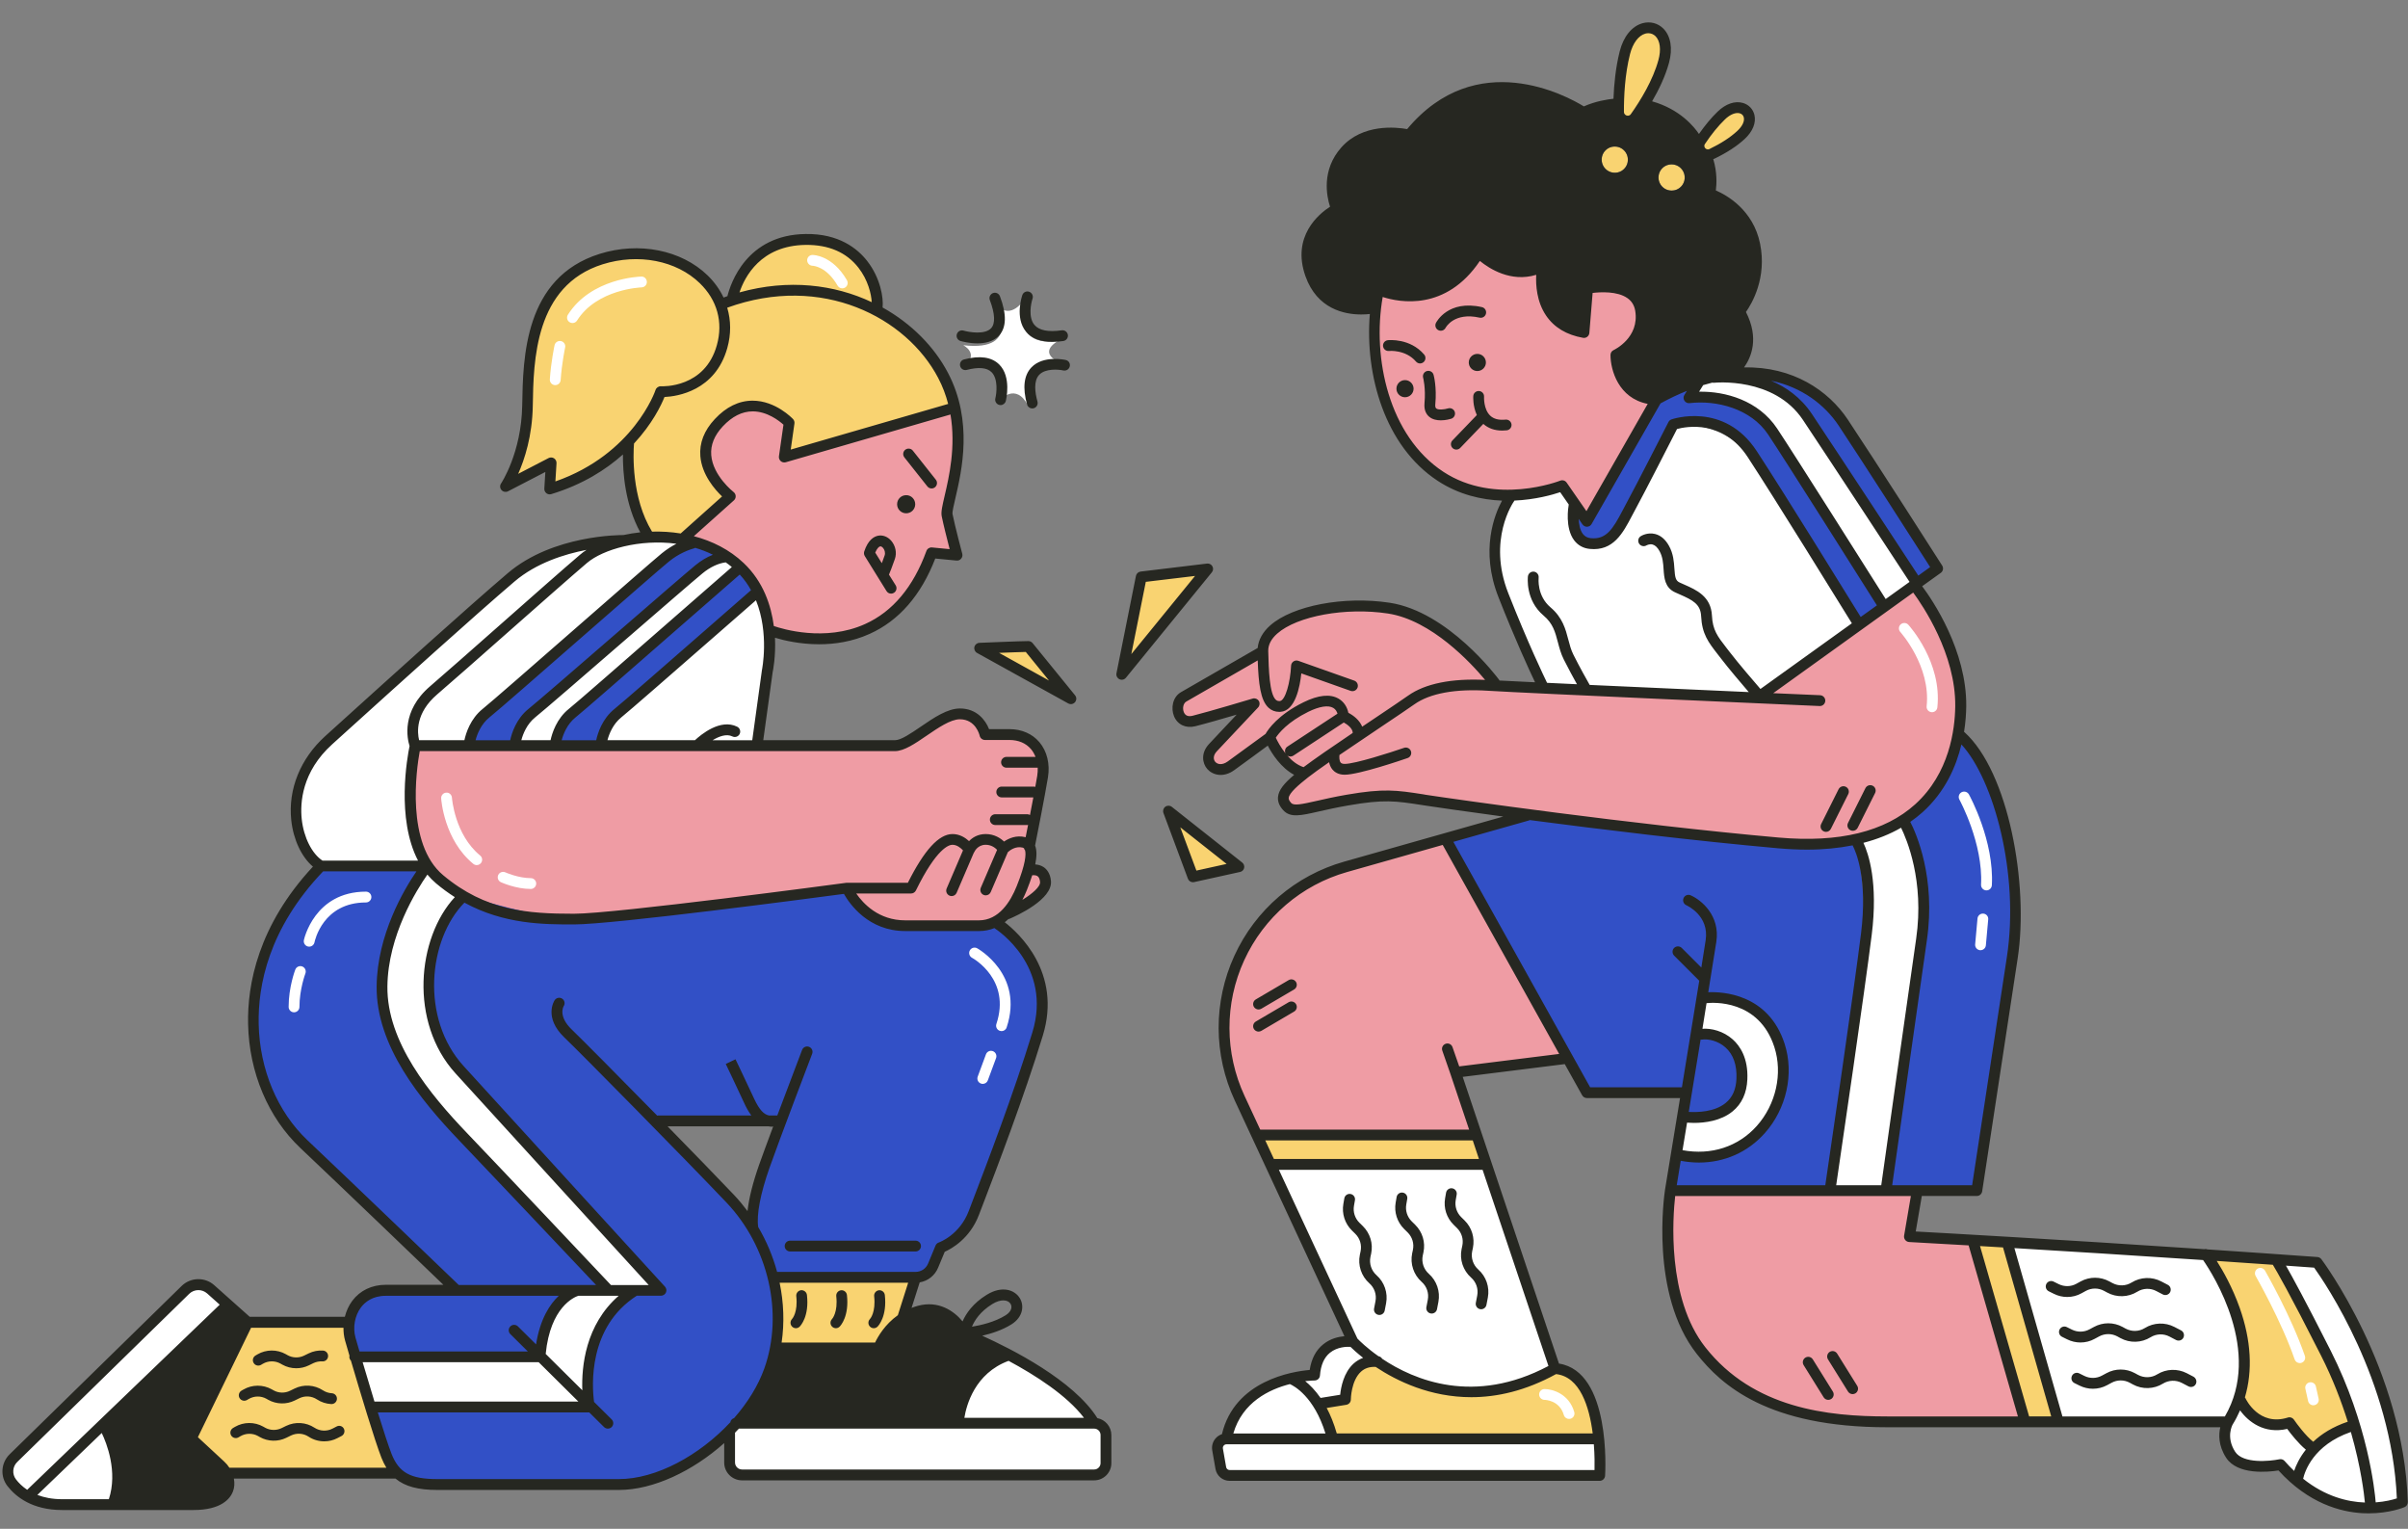 <?xml version="1.0" encoding="UTF-8"?><svg xmlns="http://www.w3.org/2000/svg" xmlns:xlink="http://www.w3.org/1999/xlink" height="313.8" preserveAspectRatio="xMidYMid meet" version="1.0" viewBox="-0.5 -4.6 494.4 313.8" width="494.4" zoomAndPan="magnify"><rect x="-0.5" y="-4.6" width="494.4" height="313.8" fill="#808080" stroke="none"/><g id="change1_1"><path d="M415.22,287.53c0,0-22.05,0-39.74-1.21c-17.69-1.21-38.04-14.3-32.71-46.04h50.88l-2.18,8.97l13.08,1.21 L415.22,287.53z M296.73,167.59c-23.02,2.91-40.46,12.84-44.83,29.8c-4.36,16.96,6.3,31.5,6.3,31.5l44.34,0.24l-4.12-13.33 l22.78-3.15C321.21,212.65,305.21,183.34,296.73,167.59z M260.87,147.48c0.48,4.36,6.06,6.78,6.06,6.78 c-8.24,6.78-1.7,7.51,2.42,7.03c4.12-0.48,11.87-2.42,16.72-2.18c4.85,0.24,56.94,7.51,72.45,8.97 c15.51,1.45,32.47,1.94,41.19-14.78c8.72-16.72-6.78-38.04-6.78-38.04l-32.47,22.78l-54.52-2.18 c-7.27-12.6-22.05-18.41-35.38-15.75c-13.33,2.67-11.87,9.21-11.87,9.21s-12.6,6.54-15.51,8.97c-2.91,2.42-0.97,4.85,1.45,4.85 c2.42,0,11.39-2.91,11.39-2.91s-5.82,5.33-7.51,8c-1.7,2.67-0.48,5.33,2.91,4.36C254.82,151.59,260.87,147.48,260.87,147.48z M319.7,95.1l5.1,6.64l14.83-24.1c0,0-7.42-0.93-7.88-8.96c0,0,5.25-3.09,5.1-9.12c-0.15-6.03-11.12-5.41-11.12-5.41l-0.93,9.12 c0,0-10.2-1.08-8.34-13.29c0,0-8.19,3.55-13.6-2.63c0,0-7.11,12.52-20.4,7.57c0,0-5.1,20.7,7.88,33.84 C303.32,101.9,319.7,95.1,319.7,95.1z M211.3,173.79l-0.72-6.1c0,0,2.33-9.51,3.05-13.81c0.72-4.31-3.59-7.89-7.18-7.89 c-3.59,0-4.66,0-4.66,0s-2.15-7.53-7.53-4.13c-5.38,3.41-10.22,6.64-10.22,6.64H85.02c0,0-6.82,20.45,7.18,29.6 c13.99,9.15,34.98,5.92,46.46,4.31c11.48-1.61,34.26-4.48,34.26-4.48s3.23,7,14.71,7s16.32,0,16.32,0l2.15-2.51 c0,0,3.23,0,6.64-3.23C216.15,175.94,211.3,173.79,211.3,173.79z M157.49,125.18c0,0,12.02,4.13,21.53-1.61 c9.51-5.74,11.84-14.35,11.84-14.35l5.02,0.36l-1.97-9.33c0,0,3.77-13.81,1.44-20.63l-34.8,9.51l1.08-7.18 c0,0-5.02-5.38-10.58-2.33c-5.56,3.05-10.4,8.43-1.97,17.76l-9.15,8.79C139.91,106.16,156.05,107.42,157.49,125.18z" fill="#EF9CA4"/></g><g id="change2_1"><path d="M380.22,168.51c0,0,2.91,6.79,1.62,22.95c-1.29,16.16-5.82,48.17-5.82,48.17H342.4l2.91-20.04h-20.37 l-29.09-51.72l19.72-5.82c0,0,10.67,2.26,24.24,4.2C353.39,168.19,380.22,168.51,380.22,168.51z M401.55,146.86 c-1.29,9.05-11.31,17.13-11.31,17.13s6.14,7.44,4.2,23.92c-1.94,16.49-7.76,51.08-7.76,51.08h19.07c0,0,6.47-37.82,7.11-60.45 S401.55,146.86,401.55,146.86z M211.88,209.2c-3.3,10.57-8.59,24.23-11.68,33.26c-3.08,9.03-7.49,9.03-7.49,9.03l-3.08,5.95h-31.5 c2.2,6.83,2.42,15.2-3.97,25.99c-6.39,10.79-19.61,16.96-29.3,16.96s-40.09-0.88-43.84-2.2c-3.74-1.32-5.73-14.1-5.73-14.1h44.94 c-1.54-16.52,7.93-23.57,7.93-23.57l6.83-0.44c0,0-29.96-33.26-38.55-41.41c-8.59-8.15-8.59-15.42-8.59-24.89 c0-9.47,7.27-14.54,7.27-14.54s15.42,5.07,25.33,5.07c9.91,0,52.65-6.39,52.65-6.39c4.85,6.39,6.83,6.83,14.76,7.49 c7.93,0.66,16.08-0.88,16.08-0.88C211.88,190.03,215.18,198.62,211.88,209.2z M159.77,225.92l-25.76-0.53l19.36,21.32 L159.77,225.92z M116.2,260.04h7.94c0,0-25.92-27.17-34.49-37.21c-8.57-10.03-11.91-16.93-11.91-26.96 c0-10.03,8.78-22.37,8.78-22.37l-20.69-0.84c0,0-3.76,3.76-10.45,15.26c-6.69,11.5-5.02,30.52,5.64,41.18 c10.66,10.66,31.56,30.52,31.56,30.52s-4.6,0-14.63,0.21C67.92,260.04,71.89,273,71.89,273h39.09 C111.61,265.27,116.2,260.04,116.2,260.04z M113.83,148.19l9.22,0.42c0,0,1.68-6.07,6.91-10.47c5.24-4.4,24.72-21.78,24.72-21.78 l-3.35-3.77c0,0-25.97,21.78-31.63,26.6C114.04,144.01,113.83,148.19,113.83,148.19z M110.06,140.65 c3.98-3.14,29.33-25.76,32.26-28.49c2.93-2.72,6.49-2.51,6.49-2.51s-2.51-2.3-6.7-2.3c-4.19,0-11.73,7.54-11.73,7.54 s-25.35,21.78-29.95,26.18c-4.61,4.4-4.61,6.91-4.61,6.91l9.22,0.21C105.03,148.19,106.08,143.8,110.06,140.65z M351.36,76.86 c-3.49-0.25-3.49-0.25-3.49-0.25l-0.5-2l-8.23,2.49l-13.72,24.95l-2.49-1.75c0,0-1,8.73,4.74,7.23 c5.74-1.5,14.97-24.95,14.97-24.95s9.23-3.49,14.97,3.74c5.74,7.23,24.2,37.42,24.2,37.42l4.49-3.99c0,0-17.21-28.19-22.2-34.43 C359.09,79.11,354.85,77.11,351.36,76.86z M370.82,80.6c2.25,4.49,22.45,34.68,22.45,34.68l3.74-2.49c0,0-13.97-23.2-19.46-31.93 c-5.49-8.73-16.71-8.23-16.71-8.23S368.57,76.11,370.82,80.6z" fill="#3250C6"/></g><g id="change3_1"><path d="M211,127.18l7.82,11.73l-16.14-9.05L211,127.18z M234.23,113.49l-3.42,16.38l-0.73,3.18l17.36-20.78 L234.23,113.49z M333.58,21.01c1.6-1.64,5.08-5.74,6.75-11.67c2.2-7.82-3.91-13.94-7.33-2.44c-2.38,7.98-1.57,12.07-0.86,13.82 C332.38,21.31,333.14,21.47,333.58,21.01z M331.04,25.48c-1.49,0-2.69,1.2-2.69,2.69c0,1.49,1.2,2.69,2.69,2.69 c1.49,0,2.69-1.2,2.69-2.69C333.73,26.68,332.52,25.48,331.04,25.48z M342.71,29.14c-1.49,0-2.69,1.2-2.69,2.69 c0,1.49,1.2,2.69,2.69,2.69s2.69-1.2,2.69-2.69C345.39,30.35,344.19,29.14,342.71,29.14z M352.8,19.61 c-2.24,2.1-3.75,4.51-4.64,6.2c-0.47,0.89,0.4,1.92,1.35,1.57c1.5-0.55,3.64-1.65,6.22-3.86C360.86,19.12,356.71,15.94,352.8,19.61 z M244.76,175.22l7.98-1.88l-12.91-11.03L244.76,175.22z M467.3,254.45l-13.74-0.9c0,0,9.23,15.99,6.08,29.05 c0,0,0.23,5.41,9.91,5.18l4.73,4.5l9.01-4.5C482.62,282.83,467.3,254.45,467.3,254.45z M318.98,276.06c0,0-2.37,2.81-15.33,4.53 c-12.95,1.73-22.88-6.26-22.88-6.26c-4.97,1.3-5.61,8.64-5.61,8.64l-5.18,0.65l3.24,7.12h54.84 C327.4,279.3,318.98,276.06,318.98,276.06z M179.98,60.13c0,0-0.26-13.67-12.12-15.47c-16.19-2.46-17.28,12.38-17.28,12.38 l-2.84,1.29c0,0-4.38-14.7-22.18-10.83c-17.79,3.87-17.79,20.37-17.28,29.92c0.52,9.54-4.13,17.02-4.13,17.02l8.25-4.13l0.77,5.16 c6.96,0,15.99-8.77,15.99-8.77c-2.06,12.38,3.35,18.31,3.35,18.31l7.48,1.29c0,0,4.38-3.61,9.8-9.28 c-9.03-5.42-5.93-13.67,0.26-17.28c6.19-3.61,11.61,2.84,11.61,2.84l-0.77,6.45c0,0,23.21-6.96,34.56-9.8 C193.91,65.29,179.98,60.13,179.98,60.13z M50.24,267.08L39,290.41l6.69,7.82l35.34-0.04l-9.89-30.87L50.24,267.08z M158.76,271.73 h21.52l5.92-6.63l0.36-7.53l-28.15,0.36L158.76,271.73z M302.55,229.13l-44.34-0.24l1.94,5.32h44.8L302.55,229.13z M404.56,250.45 l10.66,37.07h7.53l-10.71-36.49L404.56,250.45z" fill="#F9D371"/></g><g id="change4_1"><path d="M273.43,290.7h54.21v7.38l-76.1,0.25c0,0-2.29-1.27-2.29-4.33c0-3.05,2.29-3.31,2.29-3.31 c2.55-15.02,17.56-12.98,17.56-12.98c0.83-7.28,6.08-7.25,7.97-7l-16.12-35.76l43.77-0.25l14.51,41.48 c-16.59,10.18-31.63,2.49-38.32-2.18c0.05,0.05,0.1,0.1,0.15,0.15c-6.62,3.31-5.6,8.4-5.6,8.4l-5.09,1.02L273.43,290.7z M381.08,167.78c0,0,3.31,6.87,2.04,18.58c-1.27,11.71-7.89,53.45-7.89,53.45h12.22c0,0,6.11-47.59,7.38-58.03 c1.27-10.43-4.84-18.32-4.84-18.32L381.08,167.78z M475.12,254.39l-7.88-0.63c0,0,11.97,20.64,15.44,33.71 c-3.15,1.58-8.51,5.36-8.51,5.36l-5.04-5.67c0,0-5.83,1.58-10.4-4.88l-1.95,5.34c0.61-1.69,3.87-11.17,2.95-18.8 c-1.02-8.4-6.87-15.78-6.87-15.78l-41.48-2.55l11.2,36.65l34.1,0.76c0,0-0.3,5.39,2.85,7.28c3.15,1.89,8.66,0.95,8.66,0.95 s11.34,13.08,24.73,7.09C492.29,295.97,485.83,267.3,475.12,254.39z M361.06,139.15l20.26-15.8c0,0-16.54-25.46-22.12-33.64 c-5.58-8.18-15.8-7.25-15.8-7.25s-10.97,22.68-13.38,23.42c-2.42,0.74-7.99,2.79-7.06-5.76l-2.42-5.39l-10.97,2.23 c0,0-2.79,3.72-2.97,11.71c-0.19,7.99,10.41,28.25,10.41,28.25L361.06,139.15z M362.36,82.46c4.83,6.51,23.79,37.92,23.79,37.92 l6.69-4.83c0,0-14.87-24.16-20.07-31.78c-5.2-7.62-13.2-10.78-13.2-10.78l-10.78,0.19l-1.3,3.72 C347.49,76.88,357.52,75.95,362.36,82.46z M122.95,148.19l32.06,0.64c0,0,1.49-12.53,2.34-20.17c0.85-7.64-2.55-11.68-2.55-11.68 s-25.26,22.72-28.24,25.26C123.59,144.79,122.95,148.19,122.95,148.19z M108.09,141.82c-2.12,2.34-3.61,6.16-3.61,6.16l8.92,0.85 c0,0,1.27-4.25,6.37-9.13c5.1-4.88,32.06-27.81,32.06-27.81l-2.55-1.91c0,0-5.31,1.06-11.25,6.58 C132.08,122.07,110.22,139.48,108.09,141.82z M94.93,179.61c0,0-16.14-5.94-9.77-31.21l10.4,0.42c0,0,1.27-5.31,4.88-7.86 c3.61-2.55,29.3-25.69,33.76-29.3c4.46-3.61,9.55-5.1,9.55-5.1s-9.55-1.91-21.87,0.21c-12.31,2.12-13.38,3.4-28.87,16.77 c-15.5,13.38-23.57,21.23-28.02,25.9c-4.46,4.67-7.86,15.5,0.21,23.57l22.08,0.42c0,0-9.13,9.34-8.92,22.29 c0.21,12.95,5.94,21.87,14.86,31c8.92,9.13,31.21,33.54,31.21,33.54h-7.43c0,0-6.79,2.97-6.58,13.16H72.64l3.61,10.83h44.58 c0,0-4.46-15.71,8.07-23.78h6.37c0,0-34.18-37.79-41.4-46.28C86.65,205.72,84.74,187.25,94.93,179.61z M206.68,274.38 c0,0-8.74,1.49-10.45,13.01h-46.71v8.37c0,1.15,0.93,2.08,2.08,2.08h72.83c1.15,0,2.08-0.93,2.08-2.08v-8.15l-2.99-1.07 C223.53,286.54,215.85,275.87,206.68,274.38z M40.95,258.6l-5.33,2.56L2.77,294l-1.28,4.91c0,0,2.77,5.55,8.53,5.55 s13.44-0.43,13.44-0.43s2.13-9.6-2.13-16.64l24.53-23.89L40.95,258.6z M402.23,158.02c-0.54,0.3-0.73,0.97-0.43,1.51 c0.05,0.09,4.89,8.98,4.44,17.46c-0.03,0.61,0.44,1.13,1.05,1.17c0.02,0,0.04,0,0.06,0c0.59,0,1.07-0.46,1.11-1.05 c0.49-9.12-4.5-18.27-4.71-18.65C403.44,157.92,402.77,157.73,402.23,158.02z M406.72,182.93c-0.62-0.06-1.15,0.4-1.21,1l-0.48,5.3 c-0.06,0.61,0.39,1.15,1,1.21c0.03,0,0.07,0,0.1,0c0.57,0,1.05-0.43,1.1-1.01l0.48-5.3C407.78,183.52,407.33,182.98,406.72,182.93z M204.78,206.99c0.12,0.04,0.24,0.06,0.35,0.06c0.46,0,0.9-0.29,1.05-0.76c3.62-10.87-5.96-16.2-6.06-16.25 c-0.54-0.29-1.21-0.09-1.5,0.45c-0.29,0.54-0.09,1.21,0.44,1.5c0.33,0.18,8.04,4.52,5.01,13.6 C203.88,206.17,204.2,206.8,204.78,206.99z M203.35,211.16c-0.58-0.21-1.21,0.08-1.42,0.66l-1.69,4.57 c-0.21,0.58,0.08,1.21,0.66,1.42c0.13,0.05,0.26,0.07,0.38,0.07c0.45,0,0.88-0.28,1.04-0.73l1.69-4.57 C204.22,212.01,203.92,211.37,203.35,211.16z M75.75,179.53c0-0.61-0.5-1.11-1.11-1.11c-10.63,0-12.73,9.86-12.75,9.96 c-0.12,0.6,0.27,1.19,0.87,1.31c0.07,0.02,0.15,0.02,0.22,0.02c0.52,0,0.98-0.36,1.09-0.89c0.07-0.33,1.74-8.18,10.57-8.18 C75.25,180.64,75.75,180.14,75.75,179.53z M61.56,193.78c-0.57-0.22-1.21,0.07-1.43,0.64c-0.06,0.15-1.37,3.61-1.37,7.66 c0,0.61,0.5,1.11,1.11,1.11s1.11-0.5,1.11-1.11c0-3.62,1.21-6.83,1.22-6.86C62.42,194.65,62.13,194,61.56,193.78z M389.74,123.56 c-0.45,0.41-0.49,1.11-0.07,1.57c0.06,0.07,6.28,7.01,5.4,15.23c-0.07,0.61,0.38,1.16,0.98,1.22c0.04,0,0.08,0.01,0.12,0.01 c0.56,0,1.04-0.42,1.1-0.99c0.99-9.23-5.68-16.65-5.96-16.96C390.9,123.19,390.2,123.15,389.74,123.56z M316.62,280.52 c-0.61,0-1.1,0.49-1.11,1.1c0,0.61,0.49,1.11,1.1,1.12c0.13,0,3.1,0.07,3.97,3.11c0.14,0.49,0.58,0.8,1.07,0.8 c0.1,0,0.2-0.01,0.31-0.04c0.59-0.17,0.93-0.78,0.76-1.37C321.65,281.5,318.27,280.52,316.62,280.52z M470.63,274.44 c0.16,0.46,0.59,0.75,1.05,0.75c0.12,0,0.24-0.02,0.36-0.06c0.58-0.2,0.89-0.83,0.69-1.41c-2.8-8.11-7.97-17.13-8.19-17.51 c-0.31-0.53-0.98-0.71-1.51-0.41c-0.53,0.31-0.71,0.98-0.41,1.51C462.67,257.41,467.9,266.53,470.63,274.44z M474.47,283.85 c0.08,0,0.16-0.01,0.24-0.03c0.6-0.13,0.98-0.73,0.84-1.32l-0.56-2.51c-0.13-0.6-0.73-0.97-1.32-0.84 c-0.6,0.13-0.98,0.73-0.84,1.32l0.56,2.51C473.5,283.5,473.96,283.85,474.47,283.85z M116.45,61.54c0.18,0.12,0.39,0.17,0.59,0.17 c0.37,0,0.73-0.18,0.94-0.52c4.1-6.48,13.16-6.8,13.25-6.8c0.61-0.02,1.1-0.53,1.08-1.14c-0.02-0.61-0.53-1.12-1.14-1.08 c-0.42,0.01-10.32,0.34-15.07,7.83C115.77,60.53,115.93,61.21,116.45,61.54z M113.43,74.45c0.02,0,0.05,0,0.07,0 c0.58,0,1.07-0.45,1.11-1.04c0.23-3.41,0.91-6.65,0.92-6.68c0.13-0.6-0.25-1.19-0.85-1.32c-0.6-0.12-1.19,0.25-1.32,0.85 c-0.03,0.14-0.73,3.42-0.97,7C112.35,73.88,112.82,74.41,113.43,74.45z M166.32,49.95c0.12,0,2.87,0.12,5.16,4.09 c0.21,0.36,0.58,0.55,0.96,0.55c0.19,0,0.38-0.05,0.55-0.15c0.53-0.31,0.71-0.99,0.4-1.52c-2.97-5.14-6.9-5.19-7.07-5.19 c-0.61,0-1.09,0.49-1.1,1.09C165.23,49.43,165.71,49.93,166.32,49.95z M92.29,159.13c-0.04-0.61-0.58-1.09-1.18-1.03 c-0.61,0.04-1.07,0.57-1.03,1.18c0.02,0.35,0.62,8.54,6.6,13.44c0.21,0.17,0.46,0.25,0.7,0.25c0.32,0,0.64-0.14,0.86-0.41 c0.39-0.47,0.32-1.17-0.16-1.56C92.85,166.72,92.29,159.21,92.29,159.13z M103.26,174.46c-0.56-0.25-1.22,0-1.47,0.55 c-0.25,0.56-0.01,1.21,0.55,1.47c0.13,0.06,3.09,1.39,6.14,1.39c0.61,0,1.11-0.5,1.11-1.11s-0.5-1.11-1.11-1.11 C105.92,175.65,103.28,174.47,103.26,174.46z M197.63,70.45c0,0,8.76-3.47,7.12,7.12c0,0,3.29-3.83,5.84,1.1 c0,0-2.37-9.86,7.49-8.4c0,0-6.21-2.01-1.28-4.93c0,0-9.13,2.19-7.3-8.03c0,0-2.92,4.02-5.48,0.37c0,0,5.48,10.04-6.76,8.58 C197.27,66.25,200.55,67.9,197.63,70.45z M349.53,200.2l-1.23,7.25c3.28,0.14,8.75,1.64,8.48,10.39 c-0.27,8.75-12.03,6.84-12.03,6.84l-0.68,7.93c15.04,2.32,23.92-10.94,21.05-22.56C362.25,198.43,349.53,200.2,349.53,200.2z" fill="#FFF"/></g><g id="change5_1"><path d="M476.11,253.86c-0.19-0.25-0.49-0.41-0.8-0.44c-7.79-0.56-15.35-1.08-22.54-1.56 c-0.22-0.08-0.45-0.11-0.68-0.05c-30.23-2.02-53.71-3.33-59.26-3.63l1.25-7.29h11.29c0.55,0,1.01-0.4,1.1-0.94 c0,0,4.6-30.25,7.29-47.83c2.32-15.19-1.87-38.28-10.93-46.44c-0.02-0.02-0.06-0.03-0.08-0.05c0.32-1.99,0.43-3.79,0.45-5.22 c0.13-11.47-6.92-21.83-9.05-24.68l3.82-2.74c0.48-0.34,0.61-1,0.29-1.5c-0.14-0.22-14.07-22.01-19.38-29.97 c-3.97-5.96-11.3-10.93-21.3-10.7c1.5-2.11,3.13-6.02,0.39-11.38c1.23-1.74,4.33-7.01,2.9-14.03c-1.42-6.96-6.88-9.97-9.08-10.92 c0.17-1.29,0.29-3.71-0.53-6.43c0.07-0.03,0.14-0.04,0.21-0.07c2.58-1.24,4.69-2.62,6.26-4.08c1.64-1.53,2.36-3.32,1.98-4.92 c-0.28-1.18-1.15-2.1-2.33-2.45c-1.65-0.49-3.56,0.16-5.23,1.78c-1.29,1.24-2.57,2.79-3.83,4.58c-0.96-1.44-3.89-5.08-9.62-6.7 c1.39-2.38,2.71-5.12,3.47-7.9c0.8-2.93,0.37-5.5-1.17-7.04c-1.11-1.11-2.7-1.52-4.24-1.1c-2.21,0.61-3.93,2.72-4.71,5.79 c-0.83,3.28-1.17,6.8-1.28,9.72c-1.23,0.13-3.69,0.5-6.08,1.57c-3.43-2.11-22.07-12.35-36.28,4.66c-2.22-0.4-9.14-1.16-13.51,3.76 c-4.13,4.65-3.02,10.03-2.32,12.17c-2.27,1.46-7.95,6.08-5.05,14.27c2.39,6.72,7.97,7.85,11.45,7.85c0.69,0,1.29-0.04,1.77-0.1 c-1.04,12.54,3.08,27.11,13.9,34.23c4.38,2.88,9.07,3.92,13.24,4.08c-1.53,2.82-4.52,10.19-0.74,19.8 c3.42,8.68,6.28,14.89,7.52,17.49c-3.05-0.15-5.56-0.27-7.3-0.36c-0.03-0.05-0.03-0.1-0.07-0.14c-0.42-0.57-10.5-14.01-22.49-15.83 c-9.36-1.42-19.9,0.58-24.51,4.65c-1.54,1.36-2.42,2.95-2.58,4.64c-2.58,1.49-13.87,7.98-15.75,9.07c-1.74,1.01-2.09,3.3-1.43,4.93 c0.71,1.74,2.43,2.55,4.38,2.06c2.01-0.5,5.66-1.55,8.48-2.38c-1.91,2.02-4.32,4.58-5.67,6.03c-1.72,1.85-1.39,3.96-0.35,5.14 c1.09,1.24,3.29,1.84,5.52,0.23c2.25-1.62,5.29-3.86,6.89-5.04c0.87,1.67,2.68,4.52,5.42,6c-2.02,1.71-3.2,3.1-3.32,4.56 c-0.07,0.95,0.28,1.83,1.09,2.71c1.46,1.58,3.55,1.1,7.36,0.23c1.6-0.36,3.58-0.81,6.01-1.23c7.34-1.27,9.6-0.92,15.07-0.08 l0.51,0.08c2.1,0.32,8.06,1.19,16.21,2.29l-32.65,9.25c-10.01,2.83-18.23,9.88-22.56,19.33c-4.33,9.45-4.3,20.28,0.09,29.71 l22.51,48.37c-1.25,0.11-2.9,0.5-4.33,1.65c-1.52,1.21-2.45,2.99-2.8,5.28c-3.52,0.3-15.39,2.14-18.02,13.18 c-0.52,0.17-0.98,0.48-1.34,0.91c-0.56,0.67-0.8,1.55-0.65,2.42l0.67,3.82c0.25,1.41,1.47,2.43,2.89,2.43h75.99 c0.59,0,1.07-0.46,1.11-1.04c0.06-0.89,1.21-21.37-9.47-23.03l-19.76-58.85l20.95-2.62l3.57,6.4c0.2,0.35,0.57,0.57,0.97,0.57 h19.13c-1.65,10.09-3.06,18.63-3.09,18.83c0,0,0,0,0,0c0,0,0,0,0,0.01c-0.13,0.87-3.17,21.39,6.53,33.69 c5.09,6.46,14.67,15.04,39.07,15.04h68.41c-0.35,1.47-0.42,3.76,1.2,6.26c2.35,3.61,8.69,2.93,10.75,2.61 c6.18,6.79,12.77,8.52,17.25,8.77c0.43,0.02,0.85,0.03,1.26,0.03c4.31,0,7.23-1.21,7.36-1.27c0.42-0.18,0.69-0.6,0.68-1.06 C493.02,276.45,476.28,254.08,476.11,253.86z M474.44,291.34c-1.53-1.21-3.33-3.61-3.96-4.54c-0.28-0.41-0.79-0.59-1.25-0.43 c-5.91,1.86-8.6-3.73-8.71-3.98c-0.03-0.06-0.08-0.1-0.11-0.15c1.63-5.48,1.29-11.72-1.06-18.37c-1.49-4.21-3.43-7.63-4.72-9.65 c3.75,0.25,7.6,0.52,11.52,0.79c0.75,1.23,3.36,5.71,9.91,18.67c2.4,4.74,4.16,9.37,5.47,13.54 C478.39,288.28,476.1,289.77,474.44,291.34z M416.11,286.14l-10.08-34.97c1.48,0.09,3.05,0.18,4.72,0.28l9.9,34.69H416.11z M411.55,191.79c-2.4,15.74-6.34,41.65-7.14,46.89h-16.41c0.93-6.59,5.28-37.5,7.12-50.29c1.86-12.86-2.21-21.96-3.41-24.29 c0.88-0.62,1.73-1.27,2.53-1.99c4.61-4.16,6.88-9.32,7.97-13.9C408.86,155.41,414.14,174.8,411.55,191.79z M376.5,238.68 c0.96-6.51,5.82-39.62,7.29-51.36c1.35-10.78-0.65-16.68-1.7-18.92c2.83-0.74,5.42-1.76,7.73-3.1c1.15,2.33,4.81,10.9,3.1,22.77 c-1.88,13-6.34,44.72-7.17,50.61H376.5z M381.53,122.04c-2.67-4.32-15.71-25.44-21.34-34.04c-6.72-10.27-17.41-6.55-17.52-6.51 c-0.27,0.1-0.48,0.29-0.61,0.54c-0.07,0.13-6.57,12.9-8.69,16.78c-0.25,0.46-0.49,0.92-0.73,1.38c-1.96,3.73-3.32,6-6.52,5.68 c-0.72-0.07-1.24-0.36-1.64-0.89c-0.59-0.78-0.8-1.96-0.85-3.07l0.78,1.13c0.22,0.31,0.59,0.5,0.96,0.48 c0.38-0.02,0.73-0.23,0.91-0.56l14.15-24.76c1.86-1.02,3.67-1.87,5.42-2.57l-0.52,0.84c-0.23,0.36-0.22,0.82,0.01,1.18 c0.23,0.36,0.64,0.56,1.07,0.5c5.45-0.65,12.54,1.08,16.11,6.43c3.46,5.18,19.59,30.72,22.34,35.08L381.53,122.04z M333.65,28.84 c-0.23,0.94-1,1.71-1.94,1.94c-2,0.48-3.76-1.28-3.28-3.28c0.23-0.94,1-1.71,1.94-1.94C332.37,25.08,334.13,26.83,333.65,28.84z M340.1,31.16c0.23-0.94,1-1.71,1.94-1.94c2-0.48,3.76,1.28,3.28,3.28c-0.23,0.94-1,1.71-1.94,1.94 C341.37,34.92,339.61,33.17,340.1,31.16z M386.66,118.36c-2.97-4.7-18.86-29.86-22.3-35.02c-3.83-5.74-10.58-7.64-16.01-7.54 l0.84-1.35c0.63-0.19,1.25-0.36,1.86-0.51c0.12,0.02,0.23,0.04,0.36,0.03c0.12-0.01,12.32-1.29,18.26,7.62 c6.01,9.02,19.45,29.52,21.89,33.25L386.66,118.36z M377,82.75c4.68,7.03,16.12,24.87,18.79,29.05l-2.43,1.75 c-2.59-3.95-15.88-24.22-21.85-33.18c-2.3-3.44-5.35-5.54-8.38-6.82C369.45,74.84,374.17,78.51,377,82.75z M349.56,24.94 c1.35-2.02,2.73-3.71,4.1-5.03c0.88-0.85,1.81-1.31,2.59-1.31c0.17,0,0.33,0.02,0.48,0.07c0.42,0.12,0.7,0.42,0.8,0.83 c0.19,0.79-0.31,1.83-1.34,2.78c-1.41,1.31-3.33,2.56-5.71,3.71c-0.47,0.22-0.78-0.08-0.87-0.18 C349.5,25.68,349.28,25.35,349.56,24.94z M334.17,6.5c0.57-2.24,1.74-3.81,3.15-4.2c0.21-0.06,0.41-0.08,0.61-0.08 c0.55,0,1.06,0.21,1.47,0.61c0.95,0.95,1.18,2.78,0.6,4.89c-1.14,4.17-3.7,8.34-5.66,11.1c0,0,0,0,0,0 c-0.3,0.42-0.71,0.34-0.87,0.29c-0.13-0.04-0.55-0.22-0.55-0.75C332.9,15.25,333.11,10.66,334.17,6.5z M283.39,56.36 c3.46,1.12,12.99,2.95,19.95-7.4c1.94,1.58,6.37,4.45,11.57,2.85c-0.11,2.09,0.09,5.51,2.03,8.37c1.65,2.43,4.2,3.96,7.58,4.56 c0.31,0.06,0.63-0.02,0.87-0.21c0.25-0.19,0.4-0.48,0.43-0.79l0.67-8.21c1.58-0.19,5.05-0.4,7.14,1.06 c0.89,0.62,1.42,1.48,1.61,2.62c0.89,5.48-4.22,7.95-4.44,8.05c-0.39,0.18-0.64,0.57-0.64,1.01c0,3.08,1.64,8.87,7.64,10.03 l-12.58,22.02l-4.06-5.86c-0.21-0.31-0.56-0.48-0.91-0.48c-0.14,0-0.28,0.03-0.41,0.08c-0.13,0.05-13.32,5.2-24.01-1.83 C284.67,84.89,281.19,68.9,283.39,56.36z M309.17,117.15c-4.31-10.94,1-18.61,1.23-18.93c0.01-0.02,0.02-0.05,0.03-0.07 c4.34-0.19,7.85-1.2,9.4-1.72l1.77,2.55c0,0.01-0.01,0.03-0.02,0.04c-0.09,0.48-0.79,4.75,1.12,7.29c0.77,1.02,1.87,1.63,3.19,1.76 c4.85,0.5,6.82-3.24,8.71-6.85c0.24-0.45,0.47-0.9,0.72-1.35c1.91-3.5,7.35-14.16,8.5-16.41c1.81-0.49,9.43-2,14.51,5.76 c5.67,8.67,18.92,30.12,21.39,34.12l-18.77,13.48c-1.37-1.58-4.55-5.28-6.29-7.55l-0.7-0.9c-1.82-2.35-2.83-3.64-2.97-6.62 c-0.19-3.94-3.23-5.28-5.67-6.35c-0.33-0.15-0.66-0.29-0.98-0.44c-0.82-0.38-0.94-1.09-1.06-2.87c-0.09-1.34-0.2-3.02-1.1-4.63 c-0.74-1.34-1.7-2.16-2.86-2.45c-1.56-0.39-2.82,0.37-2.96,0.46c-0.51,0.33-0.65,1-0.33,1.52c0.32,0.51,1,0.67,1.52,0.36 c0.01,0,0.6-0.35,1.25-0.18c0.53,0.14,1.02,0.6,1.44,1.37c0.65,1.18,0.74,2.46,0.82,3.7c0.12,1.76,0.25,3.76,2.33,4.73 c0.34,0.16,0.68,0.31,1.03,0.46c2.62,1.15,4.23,1.98,4.35,4.43c0.18,3.68,1.47,5.35,3.43,7.87l0.69,0.89 c1.54,2.01,4.09,5.01,5.66,6.84c-9.51-0.42-22.06-0.98-32.66-1.47c-0.51-0.89-2.04-3.61-3.33-6.18c-0.51-1.01-0.78-2.06-1.07-3.16 c-0.55-2.11-1.18-4.5-3.63-6.57c-2.83-2.39-2.46-5.93-2.45-6.1c0.07-0.61-0.36-1.16-0.96-1.24c-0.61-0.07-1.16,0.36-1.24,0.96 c-0.02,0.2-0.56,4.88,3.22,8.06c1.92,1.61,2.38,3.38,2.92,5.43c0.31,1.17,0.62,2.38,1.23,3.59c0.93,1.85,1.98,3.78,2.7,5.07 c-2.17-0.1-4.23-0.2-6.14-0.29C316.52,134.28,313.25,127.51,309.17,117.15z M251.58,151.69c-1.12,0.81-2.09,0.63-2.56,0.1 c-0.38-0.43-0.53-1.26,0.3-2.16c2.48-2.65,8.49-9.02,8.49-9.02c0.35-0.37,0.4-0.92,0.14-1.34c-0.27-0.43-0.78-0.62-1.26-0.48 c-0.09,0.03-8.86,2.66-12.34,3.53c-0.9,0.22-1.5-0.03-1.79-0.74c-0.33-0.81-0.1-1.83,0.5-2.17c1.68-0.98,10.9-6.29,14.67-8.45 c0.17,4.72,0.55,8.17,2.22,9.71c0.61,0.56,1.35,0.85,2.21,0.85c0.08,0,0.15,0,0.23-0.01c3.07-0.18,4.01-5.17,4.29-7.89l10.13,3.59 c0.58,0.2,1.21-0.1,1.42-0.68c0.2-0.58-0.1-1.21-0.67-1.42l-11.5-4.07c-0.33-0.12-0.7-0.07-0.99,0.13 c-0.29,0.2-0.47,0.52-0.49,0.87c-0.15,3.37-1.17,7.19-2.32,7.26c-0.34,0.02-0.59-0.06-0.81-0.26c-1.33-1.22-1.46-6.29-1.56-9.99 c-0.03-1.28,0.59-2.49,1.85-3.6c4.1-3.62,14.07-5.43,22.71-4.12c8.97,1.36,17.13,10.22,19.97,13.63 c-6.86-0.34-12.32,0.75-15.8,3.22c-1.23,0.87-3.74,2.56-6.65,4.51c-0.9,0.6-1.84,1.23-2.79,1.87c-0.53-1.32-1.77-2.3-2.84-2.85 c-0.25-1.24-0.96-2.29-1.99-2.89c-1.73-1.02-4.16-0.77-7.2,0.72c-5.26,2.58-7.29,5.58-7.81,6.5 C258.41,146.69,254.38,149.67,251.58,151.69z M261.44,146.82c0.6-0.92,2.45-3.24,6.68-5.32c2.27-1.11,4.08-1.4,5.11-0.8 c0.52,0.3,0.76,0.79,0.88,1.19l-10.29,6.76c-0.47,0.31-0.61,0.9-0.38,1.4C262.44,148.8,261.76,147.5,261.44,146.82z M263.81,150.49 c0.18,0.12,0.4,0.2,0.62,0.2c0.21,0,0.42-0.06,0.61-0.18l10.36-6.81c0.68,0.38,1.82,1.16,1.84,2.14c-4.01,2.7-7.94,5.4-10.1,7.03 C265.82,152.43,264.7,151.51,263.81,150.49z M291.75,158.45c-5.56-0.86-8.1-1.25-15.79,0.08c-2.48,0.43-4.5,0.89-6.12,1.26 c-3.14,0.71-4.68,1.03-5.24,0.43c-0.49-0.53-0.52-0.84-0.51-1.03c0.08-1.03,2.05-2.7,3.95-4.2c0.98-0.77,2.52-1.87,4.34-3.14 c0.11,0.5,0.3,1.02,0.66,1.47c0.41,0.5,1.18,1.1,2.54,1.1c2.93,0,11.91-3.07,12.92-3.42c0.58-0.2,0.89-0.83,0.69-1.41 c-0.2-0.58-0.84-0.89-1.41-0.69c-2.66,0.92-10.03,3.3-12.2,3.3c-0.59,0-0.76-0.21-0.82-0.28c-0.3-0.37-0.3-1.1-0.25-1.55 c2.77-1.89,5.89-3.99,8.68-5.86c2.92-1.96,5.45-3.65,6.7-4.54c3.2-2.27,8.46-3.23,15.23-2.78c6.64,0.44,67.36,3.1,67.98,3.13 c0.62,0.03,1.13-0.45,1.16-1.06c0.03-0.61-0.45-1.13-1.06-1.16c-0.15-0.01-3.93-0.17-9.63-0.42l28.74-20.65 c1.93,2.62,8.76,12.64,8.63,23.36c-0.06,4.78-1.2,13.74-8.21,20.09c-6.23,5.64-15.65,7.93-27.99,6.84 c-30.24-2.69-66.59-7.88-72.5-8.78L291.75,158.45z M303.15,233.29h-42.1l-1.77-3.81h42.6L303.15,233.29z M269.42,278.76 c0.58-0.01,1.05-0.45,1.09-1.03c0.16-2.12,0.85-3.7,2.06-4.67c1.5-1.21,3.44-1.25,4.2-1.21c0.43,0.42,1.3,1.24,2.6,2.26 c-0.72,0.27-1.38,0.66-1.97,1.19c-2.03,1.86-2.59,4.86-2.74,6.39l-4.03,0.65c-1.09-1.57-2.2-2.68-3.15-3.45 C268.57,278.78,269.29,278.76,269.42,278.76z M264.33,279.5c0.85,0.37,4.97,2.55,7.31,10.14h-18.92 C254.58,283.2,260.13,280.57,264.33,279.5z M326.88,297.14h-74.92c-0.35,0-0.65-0.25-0.71-0.59l-0.67-3.82 c-0.05-0.3,0.08-0.51,0.16-0.6c0.08-0.1,0.27-0.27,0.57-0.27h75.43C326.91,294.08,326.91,296.01,326.88,297.14z M326.51,289.63 h-52.55c-0.59-2.06-1.3-3.79-2.07-5.23l4.03-0.65c0.54-0.09,0.93-0.55,0.93-1.09c0-0.04,0.04-3.85,2.08-5.71 c0.79-0.72,1.78-1.03,3.01-0.98c4.4,2.93,11.22,6.22,19.64,6.22c5.25,0,11.12-1.29,17.4-4.74 C323.92,278,325.81,284.17,326.51,289.63z M283.28,274.3c-0.16-0.27-0.43-0.47-0.76-0.52c-2.38-1.68-3.88-3.16-4.32-3.62 l-16.12-34.64h41.82l13.52,40.26C302.18,283.87,289.86,278.71,283.28,274.3z M299.1,214.29l-1.38-3.96 c-0.2-0.58-0.83-0.89-1.41-0.68c-0.58,0.2-0.89,0.83-0.68,1.41l1.67,4.8c0,0,0,0,0,0l3.83,11.4h-42.89l-3.21-6.9 c-4.11-8.84-4.14-18.99-0.08-27.85c4.06-8.86,11.77-15.47,21.14-18.12l19.62-5.56l23.91,42.9L299.1,214.29z M325.97,218.56 l-28.07-50.36l15.51-4.39c0.06-0.02,0.11-0.06,0.17-0.08c14.47,1.9,33.72,4.25,50.98,5.79c2.06,0.18,4.05,0.28,5.96,0.28 c3.37,0,6.47-0.31,9.35-0.88c0.7,1.33,3.12,6.91,1.72,18.14c-1.49,11.94-6.51,46.05-7.33,51.63h-30.5 c0.18-1.09,0.47-2.84,0.82-5.02c1.26,0.23,2.5,0.36,3.72,0.36c5.24,0,10.03-2.1,13.54-6.04c4.45-4.99,6.05-12.19,4.07-18.33 c-3.34-10.35-12.88-10.72-15.68-10.59c0.81-5.01,1.44-8.9,1.66-10.37c0.81-5.38-3.1-8.58-5.28-9.53c-0.56-0.24-1.21,0.01-1.45,0.58 c-0.24,0.56,0.01,1.21,0.57,1.46c0.19,0.09,4.72,2.15,3.97,7.16c-0.14,0.96-0.46,2.96-0.89,5.63l-4.02-4.02 c-0.43-0.43-1.14-0.43-1.57,0c-0.43,0.43-0.43,1.14,0,1.57l5.16,5.16c-0.97,6.03-2.32,14.24-3.56,21.87H325.97z M348.66,208.78 c0.09,0.01,0.19,0.03,0.28,0.01c1.24-0.19,3.29,0.23,4.83,1.61c1.62,1.45,2.37,3.62,2.25,6.44c-0.1,2.19-0.82,3.82-2.22,4.96 c-2.3,1.88-5.83,1.93-7.57,1.83C347.01,218.91,347.86,213.72,348.66,208.78z M349.88,201.31c1.23-0.14,10.75-0.84,13.93,9.03 c1.74,5.41,0.33,11.75-3.61,16.17c-3.81,4.27-9.35,6.07-15.25,4.98c0.28-1.72,0.59-3.62,0.93-5.65c0.39,0.03,0.86,0.05,1.41,0.05 c2.22,0,5.51-0.39,7.93-2.36c1.89-1.54,2.92-3.76,3.04-6.58c0.19-4.38-1.52-6.87-2.99-8.19c-1.94-1.74-4.44-2.33-6.23-2.19 C349.32,204.74,349.61,202.98,349.88,201.31z M349.63,271.94c-7.97-10.11-6.66-26.9-6.19-31.04h48.39l-1.39,8.14 c-0.05,0.31,0.03,0.63,0.23,0.88s0.49,0.4,0.81,0.42c0.13,0.01,4.59,0.25,12.21,0.69l10.12,35.11h-26.84 C374.78,286.14,359.54,284.52,349.63,271.94z M422.95,286.14l-9.86-34.55c10.31,0.62,23.69,1.44,38.74,2.45 c2.02,2.91,12.23,18.83,4.47,32.11H422.95z M467.5,294.93c-1.98,0.41-7.47,0.95-9.08-1.53c-1.95-3-0.58-5.5-0.52-5.6c0,0,0,0,0,0 c0.58-0.94,1.08-1.91,1.52-2.91c1.7,2.36,4.99,4.91,9.68,3.81c0.75,1.02,2.29,2.99,3.83,4.26c-1.31,1.64-2.03,3.23-2.41,4.36 c-0.66-0.62-1.31-1.3-1.96-2.04C468.3,294.98,467.89,294.85,467.5,294.93z M472.37,298.93c0.32-1.43,2.06-6.93,9.8-9.6 c2.1,7.31,2.73,12.86,2.88,14.48C481.46,303.68,476.93,302.57,472.37,298.93z M487.27,303.78c-0.2-2.49-1.63-16.08-9.23-31.11 c-5.16-10.2-7.88-15.17-9.2-17.48c1.92,0.13,3.85,0.27,5.79,0.41c2.19,3.05,15.95,23.17,16.98,47.36 C490.78,303.24,489.25,303.63,487.27,303.78z M450.33,279.5c-0.28,0.54-0.95,0.75-1.5,0.47l-1.36-0.71 c-1.22-0.64-2.71-0.58-3.88,0.14c-1.87,1.16-4.24,1.23-6.18,0.17l-0.62-0.34c-1.18-0.64-2.58-0.64-3.75,0l-0.89,0.48 c-0.91,0.5-1.93,0.75-2.94,0.75c-0.94,0-1.88-0.22-2.75-0.65l-1.05-0.52c-0.55-0.27-0.77-0.94-0.5-1.49 c0.27-0.55,0.94-0.77,1.49-0.5l1.05,0.52c1.15,0.57,2.5,0.55,3.63-0.07l0.89-0.48c1.84-1.01,4.04-1.01,5.88,0l0.62,0.34 c1.24,0.67,2.75,0.63,3.94-0.11c1.84-1.14,4.16-1.22,6.08-0.23l1.36,0.71C450.4,278.29,450.61,278.96,450.33,279.5z M426.65,270.96 c-0.94,0-1.88-0.22-2.74-0.65l-1.05-0.52c-0.55-0.27-0.77-0.94-0.5-1.49c0.28-0.55,0.94-0.77,1.49-0.5l1.05,0.52 c1.15,0.57,2.5,0.55,3.63-0.07l0.89-0.48c1.84-1,4.04-1,5.88,0l0.62,0.34c1.24,0.67,2.75,0.63,3.94-0.11 c1.83-1.14,4.16-1.23,6.08-0.23l1.37,0.71c0.54,0.28,0.75,0.95,0.47,1.5c-0.28,0.54-0.95,0.75-1.5,0.47l-1.36-0.71 c-1.22-0.64-2.71-0.58-3.88,0.15c-1.87,1.16-4.24,1.23-6.18,0.17l-0.62-0.34c-1.18-0.64-2.58-0.64-3.76,0l-0.89,0.48 C428.68,270.71,427.67,270.96,426.65,270.96z M423.94,261.62c-0.94,0-1.88-0.21-2.75-0.65l-1.05-0.52 c-0.55-0.27-0.77-0.94-0.5-1.49c0.27-0.55,0.94-0.77,1.49-0.5l1.05,0.52c1.15,0.57,2.51,0.55,3.63-0.07l0.89-0.49 c1.84-1,4.04-1,5.88,0l0.63,0.34c1.24,0.67,2.75,0.63,3.94-0.11c1.84-1.14,4.16-1.23,6.08-0.23l1.36,0.71 c0.54,0.28,0.75,0.95,0.47,1.5c-0.28,0.54-0.95,0.75-1.5,0.47l-1.36-0.71c-1.22-0.64-2.71-0.58-3.88,0.15 c-1.87,1.16-4.24,1.23-6.18,0.17l-0.63-0.34c-1.17-0.64-2.58-0.64-3.75,0l-0.89,0.49C425.96,261.37,424.95,261.62,423.94,261.62z M282.12,257.15c1.62,1.43,2.37,3.63,1.97,5.75l-0.29,1.51c-0.1,0.53-0.57,0.9-1.09,0.9c-0.07,0-0.14-0.01-0.21-0.02 c-0.6-0.11-1-0.7-0.88-1.3l0.29-1.51c0.26-1.35-0.22-2.76-1.26-3.67c-1.65-1.46-2.4-3.71-1.95-5.86l0.15-0.7 c0.27-1.31-0.13-2.65-1.08-3.59l-0.72-0.71c-1.43-1.41-2.08-3.44-1.74-5.42l0.2-1.15c0.1-0.6,0.67-1.01,1.28-0.9 c0.6,0.1,1.01,0.68,0.9,1.28l-0.2,1.15c-0.22,1.26,0.2,2.56,1.11,3.46l0.72,0.71c1.49,1.47,2.13,3.58,1.7,5.63l-0.15,0.7 C280.59,254.79,281.07,256.22,282.12,257.15z M292.86,256.86c1.62,1.43,2.37,3.63,1.97,5.75l-0.29,1.51 c-0.1,0.53-0.57,0.9-1.09,0.9c-0.07,0-0.14-0.01-0.21-0.02c-0.6-0.11-1-0.7-0.88-1.3l0.29-1.51c0.26-1.36-0.22-2.76-1.26-3.67 c-1.65-1.46-2.4-3.7-1.95-5.86l0.15-0.7c0.28-1.31-0.13-2.65-1.08-3.59l-0.72-0.71c-1.43-1.41-2.08-3.44-1.74-5.41l0.2-1.15 c0.1-0.6,0.68-1.01,1.28-0.9c0.6,0.1,1.01,0.68,0.9,1.28l-0.2,1.15c-0.22,1.26,0.2,2.56,1.11,3.46l0.72,0.71 c1.49,1.47,2.13,3.58,1.7,5.63l-0.15,0.7C291.33,254.49,291.81,255.93,292.86,256.86z M303.01,255.98 c1.62,1.43,2.37,3.63,1.97,5.75l-0.29,1.51c-0.1,0.53-0.57,0.9-1.09,0.9c-0.07,0-0.14-0.01-0.21-0.02c-0.6-0.11-1-0.7-0.88-1.3 l0.29-1.51c0.26-1.35-0.22-2.76-1.26-3.67c-1.65-1.46-2.4-3.71-1.95-5.86l0.15-0.7c0.27-1.31-0.13-2.65-1.08-3.59l-0.72-0.71 c-1.43-1.41-2.08-3.43-1.74-5.41l0.2-1.15c0.1-0.6,0.68-1.01,1.28-0.9c0.6,0.1,1.01,0.68,0.9,1.28l-0.2,1.15 c-0.22,1.26,0.2,2.56,1.11,3.46l0.72,0.71c1.49,1.47,2.12,3.58,1.7,5.63l-0.15,0.7C301.48,253.61,301.96,255.05,303.01,255.98z M375.82,281.04c0.32,0.52,0.16,1.2-0.36,1.53c-0.18,0.11-0.38,0.17-0.59,0.17c-0.37,0-0.73-0.19-0.94-0.52l-4.12-6.62 c-0.32-0.52-0.16-1.2,0.36-1.53c0.52-0.32,1.2-0.17,1.53,0.36L375.82,281.04z M380.82,279.86c0.32,0.52,0.16,1.2-0.36,1.53 c-0.18,0.11-0.38,0.17-0.59,0.17c-0.37,0-0.73-0.19-0.94-0.52l-4.12-6.62c-0.32-0.52-0.16-1.2,0.36-1.53 c0.52-0.32,1.2-0.17,1.53,0.36L380.82,279.86z M378.92,164.33l3.58-7.15c0.28-0.55,0.94-0.77,1.49-0.5 c0.55,0.27,0.77,0.94,0.5,1.49l-3.58,7.15c-0.2,0.39-0.59,0.61-0.99,0.61c-0.17,0-0.34-0.04-0.5-0.12 C378.87,165.55,378.65,164.88,378.92,164.33z M373.41,164.55l3.58-7.15c0.28-0.55,0.94-0.77,1.49-0.5c0.55,0.27,0.77,0.94,0.5,1.49 l-3.58,7.15c-0.2,0.39-0.59,0.61-0.99,0.61c-0.17,0-0.34-0.04-0.5-0.12C373.36,165.76,373.14,165.1,373.41,164.55z M308.85,83.73 c-0.32,0.03-0.63,0.05-0.93,0.05c-1.57,0-2.86-0.47-3.87-1.37l-4.74,4.93c-0.22,0.23-0.51,0.34-0.8,0.34 c-0.28,0-0.55-0.1-0.77-0.31c-0.44-0.42-0.46-1.13-0.03-1.57l5.01-5.21c-0.85-1.84-0.74-3.79-0.73-3.9 c0.04-0.61,0.58-1.07,1.18-1.03c0.61,0.04,1.07,0.57,1.03,1.18c0,0.04-0.13,2.54,1.26,3.87c0.72,0.69,1.77,0.96,3.16,0.82 c0.6-0.06,1.15,0.38,1.22,0.99C309.9,83.12,309.46,83.67,308.85,83.73z M304.58,69.8c0,0.97-0.79,1.76-1.76,1.76 c-0.97,0-1.76-0.79-1.76-1.76c0-0.97,0.79-1.76,1.76-1.76C303.8,68.04,304.58,68.83,304.58,69.8z M289.73,75.18 c0,0.97-0.79,1.76-1.76,1.76s-1.76-0.79-1.76-1.76c0-0.97,0.79-1.76,1.76-1.76S289.73,74.21,289.73,75.18z M291.78,69.73 c-0.21,0.18-0.47,0.27-0.72,0.27c-0.31,0-0.62-0.13-0.84-0.39c-2.13-2.49-5.51-2.18-5.54-2.17c-0.62,0.06-1.15-0.38-1.22-0.99 c-0.06-0.61,0.37-1.15,0.98-1.22c0.19-0.02,4.56-0.45,7.46,2.94C292.3,68.63,292.24,69.34,291.78,69.73z M294.32,61.69 c0.1-0.2,2.49-4.81,9.44-3.25c0.6,0.13,0.97,0.73,0.84,1.32c-0.13,0.6-0.73,0.98-1.32,0.84c-5.26-1.18-6.95,2.04-6.97,2.08 c-0.2,0.39-0.59,0.61-0.99,0.61c-0.17,0-0.34-0.04-0.5-0.12C294.27,62.9,294.05,62.23,294.32,61.69z M297.46,81.35 c-0.17,0.05-1.09,0.33-2.13,0.33c-0.8,0-1.68-0.16-2.35-0.7c-0.54-0.43-1.15-1.27-1.01-2.81c0.29-3.13-0.28-5.22-0.28-5.24 c-0.16-0.59,0.18-1.2,0.77-1.37c0.59-0.16,1.2,0.17,1.37,0.76c0.03,0.1,0.69,2.48,0.36,6.05c-0.03,0.31-0.02,0.71,0.19,0.87 c0.43,0.35,1.68,0.22,2.42-0.01c0.58-0.18,1.21,0.14,1.39,0.73C298.37,80.54,298.05,81.16,297.46,81.35z M265.6,196.98 c0.31,0.53,0.13,1.21-0.4,1.52l-6.74,3.96c-0.18,0.1-0.37,0.15-0.56,0.15c-0.38,0-0.75-0.2-0.96-0.55 c-0.31-0.53-0.13-1.21,0.4-1.52l6.74-3.96C264.61,196.27,265.29,196.45,265.6,196.98z M265.6,201.52c0.31,0.53,0.13,1.21-0.4,1.52 l-6.74,3.96c-0.18,0.1-0.37,0.15-0.56,0.15c-0.38,0-0.75-0.2-0.96-0.55c-0.31-0.53-0.13-1.21,0.4-1.52l6.74-3.96 C264.61,200.81,265.29,200.99,265.6,201.52z M161.72,250.06h25.76c0.61,0,1.11,0.5,1.11,1.11c0,0.61-0.5,1.11-1.11,1.11h-25.76 c-0.61,0-1.11-0.5-1.11-1.11C160.61,250.56,161.11,250.06,161.72,250.06z M224.81,286.49c-4.89-7.77-17.6-14.19-23.65-16.92 c1.84-0.42,4.1-1.13,6.01-2.33c2.38-1.5,2.66-3.85,1.7-5.4c-1.05-1.68-3.62-2.61-6.78-0.67c-2.85,1.75-4.27,3.88-4.96,5.46 c-1.81-2.19-4.96-4.33-9.17-3.2c-0.46,0.12-0.88,0.27-1.3,0.43l1.67-5.24c1.68-0.28,3.11-1.4,3.78-3.01l1.36-3.27 c1.36-0.6,5.17-2.68,7.03-7.6c0.27-0.71,0.61-1.61,1.02-2.66c2.66-6.95,8.19-21.4,12.09-34.12c3.97-12.95-5-21.09-7.82-23.26 c0.26-0.2,0.52-0.42,0.77-0.66c0.06-0.01,0.11-0.01,0.17-0.03c1.49-0.63,8.91-3.99,8.55-7.79c-0.15-1.61-0.9-2.42-1.49-2.83 c-0.57-0.38-1.19-0.52-1.74-0.56c0.34-1.66,0.34-2.93-0.03-3.87c0.4-1.99,1.98-10.02,2.64-13.98c0.46-2.75-0.18-5.39-1.76-7.25 c-1.46-1.72-3.64-2.67-6.15-2.67h-4.18c-0.7-1.81-2.51-4.24-5.97-4.24c-2.59,0-5.37,1.9-8.06,3.74c-1.99,1.36-4.05,2.77-5.27,2.77 h-27.06l1.93-13.96c0.06-0.26,0.66-3.18,0.48-7.07c1.75,0.53,5.08,1.34,9.06,1.34c3.19,0,6.8-0.52,10.37-2.13 c6.02-2.71,10.55-7.91,13.48-15.47l4.36,0.42c0.36,0.04,0.72-0.11,0.95-0.39c0.24-0.28,0.32-0.65,0.23-1 c-0.02-0.06-1.51-5.71-2-8.16c-0.08-0.4,0.28-1.95,0.6-3.31c1.28-5.52,3.68-15.78-1.55-25.7c-2.8-5.33-7.48-10.09-13.41-13.39 c0.21-1.96-0.43-6.04-3.16-9.54c-2.01-2.58-5.86-5.65-12.64-5.54c-12.14,0.16-15.42,10.18-16.06,12.76 c-0.26,0.09-0.52,0.19-0.79,0.28c-0.78-1.65-1.88-3.19-3.29-4.56c-5.38-5.21-14.08-6.94-22.16-4.4 c-15.46,4.85-15.73,21.28-15.89,31.1c-0.16,9.75-4.3,15.96-4.34,16.02c-0.29,0.42-0.25,0.98,0.09,1.36 c0.34,0.38,0.89,0.48,1.34,0.25l7.66-3.97l-0.21,3.42c-0.02,0.36,0.13,0.71,0.42,0.94c0.2,0.16,0.44,0.24,0.69,0.24 c0.11,0,0.22-0.02,0.32-0.05c6.43-1.96,11.19-5,14.71-8.14c-0.04,3.71,0.43,10.25,3.56,15.98c-1.19,0.13-2.35,0.32-3.46,0.56 c0,0,0,0,0,0c-0.59,0.01-14.46-0.08-23.74,7.82c-8.22,7-23.93,21.2-34.32,30.59l-3.15,2.85c-5.11,4.62-7.66,10.9-6.99,17.25 c0.42,4,2.12,7.58,4.45,9.55c-11.26,12.1-13.49,24.22-13.31,32.34c0.21,9.91,4.12,19.17,10.73,25.42 c9.02,8.53,24.01,22.93,29.37,28.08H78.69c-2.83,0-5.26,1.16-6.85,3.27c-0.73,0.97-1.24,2.11-1.54,3.3H50.77l-7.28-6.49 c-1.92-1.71-4.86-1.64-6.7,0.16L1.48,293.91c-1.79,1.75-1.98,4.56-0.44,6.53c1.75,2.24,5.12,4.91,11.24,4.91h26.94 c5.76,0,7.55-2.37,8.1-3.78c0.33-0.84,0.37-1.76,0.2-2.67h33.19c1.95,1.63,4.68,2.33,8.59,2.33h37.27c7.09,0,15.19-3.89,21.62-9.62 v3.99c0,2.02,1.64,3.66,3.66,3.66h72.3c1.95,0,3.53-1.59,3.53-3.53v-5.76C227.68,288.24,226.44,286.8,224.81,286.49z M222.06,286.43H197.5c0.41-2.56,2.14-9.15,9.08-11.7C212.06,277.67,218.55,281.81,222.06,286.43z M203.24,263.07 c0.87-0.54,1.64-0.75,2.26-0.75c0.71,0,1.22,0.28,1.48,0.7c0.38,0.62,0.22,1.58-1,2.35c-2.24,1.41-5.15,2.06-6.92,2.35 C199.57,266.47,200.72,264.62,203.24,263.07z M179.17,270.97h-19.19c0.59-4.03,0.44-8.2-0.41-12.27h26.39l-2.12,6.66 C181.18,267.25,179.75,269.75,179.17,270.97z M194.45,179.24c0.14,0.06,0.29,0.09,0.44,0.09c0.43,0,0.84-0.25,1.02-0.67l3.5-8.16 c0.06-0.08,0.11-0.16,0.15-0.25c0.01-0.02,0.64-1.45,2.31-1.45c1.16,0,1.94,0.61,2.35,1.04l-3.35,7.79 c-0.24,0.56,0.02,1.22,0.58,1.46c0.14,0.06,0.29,0.09,0.44,0.09c0.43,0,0.84-0.25,1.02-0.67l3.52-8.2c0.37-0.34,1.57-1.3,3.04-0.93 c0.11,0.03,0.19,0.07,0.26,0.12c0.04,0.16,0.12,0.31,0.23,0.44c0.22,0.79,0.15,2.71-1.71,7.34c-1.28,3.21-3.67,7.03-7.76,7.03 h-15.15c-5.42,0-8.6-3.42-10.04-5.51h11.25c0.42,0,0.81-0.24,1-0.62c4.26-8.7,6.81-9.38,7.49-9.38c0.96,0,1.74,0.67,2.18,1.15 l-3.36,7.83C193.62,178.35,193.89,179,194.45,179.24z M212.52,175.24c0.29,0.2,0.47,0.6,0.52,1.19c0.09,0.98-1.59,2.42-3.63,3.68 c0.32-0.63,0.63-1.29,0.92-2.01c0.44-1.11,0.81-2.12,1.1-3.04C211.74,175.03,212.2,175.02,212.52,175.24z M189.76,146.4 c2.3-1.57,4.9-3.36,6.81-3.36c3.27,0,4.04,3.23,4.07,3.37c0.11,0.51,0.56,0.88,1.09,0.88h5c1.87,0,3.41,0.65,4.46,1.89 c0.39,0.46,0.69,1,0.92,1.58h-5.96c-0.61,0-1.11,0.5-1.11,1.11s0.5,1.11,1.11,1.11h6.41c0.02,0.54-0.01,1.09-0.1,1.66 c-0.11,0.66-0.25,1.44-0.4,2.28c-0.1-0.03-0.2-0.06-0.31-0.06h-6.58c-0.61,0-1.11,0.5-1.11,1.11c0,0.61,0.5,1.11,1.11,1.11h6.49 c-0.22,1.19-0.46,2.43-0.69,3.61c-0.16-0.09-0.34-0.16-0.54-0.16h-6.58c-0.61,0-1.11,0.5-1.11,1.11s0.5,1.11,1.11,1.11h6.58 c0.05,0,0.1-0.02,0.15-0.03c-0.19,0.96-0.36,1.83-0.5,2.53c-0.02,0-0.03-0.01-0.05-0.01c-1.88-0.47-3.44,0.25-4.38,0.9 c-0.74-0.7-2-1.54-3.77-1.54c-1.63,0-2.74,0.74-3.42,1.45c-0.76-0.7-1.92-1.45-3.39-1.45c-2.8,0-5.8,3.27-9.17,10h-12.47 c-0.06,0-0.13,0-0.2,0.01c-1.31,0.18-47.5,6.35-55.89,6.35c-9.53,0-18.13-0.6-26.86-7.92c-7.68-6.44-5.49-21.67-4.8-25.46h97.57 C185.15,149.56,187.39,148.02,189.76,146.4z M119.06,280.77l-7.52-7.46c0.95-9.63,5.87-11.67,6.71-11.94h8.28 C119.68,267.33,118.88,275.94,119.06,280.77z M73.96,275.01h36.14l8.15,8.08H76.38C75.53,280.32,74.68,277.45,73.96,275.01z M124.93,259.16c-2.82-2.99-23.22-24.59-29.53-31.17c-7.68-8.03-16.49-18.7-16.36-30.13c0.12-10.48,6.04-19.85,8.21-22.94 c0.54,0.65,1.13,1.25,1.79,1.81c1.27,1.07,2.56,2,3.84,2.82c-7.75,8.37-9.41,25.67,0.14,36.17c7.79,8.57,32.89,36.03,39.67,43.45 H124.93z M89.26,137.93c3.03-2.6,8.64-7.55,14.58-12.8c6.39-5.64,13-11.47,16.17-14.17c3.29-2.8,10.86-4.96,18.37-3.95 c-0.93,0.48-1.95,1.11-2.97,1.94c-1.6,1.31-9.26,8-17.37,15.09c-8.79,7.68-17.87,15.62-19.44,16.87c-2.51,2.01-3.44,4.98-3.75,6.42 h-9.3C85.17,145.78,84.76,141.78,89.26,137.93z M114.82,147.34c0.33-1.25,1.12-3.3,2.85-4.69c1.61-1.28,10.72-9.25,19.53-16.95 c5.5-4.81,10.85-9.48,14.18-12.37c0.93,1,1.7,2.09,2.32,3.21c-2.61,2.27-5.55,4.84-8.54,7.46c-8.81,7.7-17.92,15.66-19.5,16.92 c-2.51,2.01-3.44,4.98-3.75,6.42H114.82z M135.75,124.02c-8.8,7.69-17.89,15.64-19.46,16.89c-2.51,2.01-3.44,4.98-3.75,6.42h-6 c0.33-1.25,1.12-3.3,2.85-4.69c1.62-1.29,10.14-8.67,18.37-15.8c7.38-6.39,14.36-12.43,15.96-13.74c1.56-1.29,3.25-2.08,4.78-2.27 c0.43,0.3,0.85,0.62,1.26,0.96C146.42,114.7,141.15,119.3,135.75,124.02z M142.28,111.42c-1.59,1.3-8.57,7.34-15.97,13.75 c-8.22,7.12-16.72,14.48-18.31,15.75c-2.51,2.01-3.44,4.98-3.75,6.42h-7.11c0.33-1.25,1.12-3.3,2.85-4.69 c1.61-1.28,10.71-9.24,19.51-16.93c8.1-7.07,15.74-13.76,17.32-15.04c2.09-1.71,4.19-2.46,5.26-2.75c0.06-0.02,0.11-0.06,0.16-0.08 c1.24,0.37,2.46,0.83,3.63,1.42C144.66,109.74,143.43,110.47,142.28,111.42z M155.93,132.99l-1.98,14.35h-8.14 c1.32-0.81,2.86-1.37,4.06-0.78c0.55,0.27,1.21,0.05,1.49-0.5c0.27-0.55,0.05-1.21-0.5-1.49c-3.46-1.73-7.48,1.65-8.67,2.76h-17.97 c0.33-1.25,1.12-3.3,2.85-4.69c1.61-1.29,10.74-9.27,19.57-16.98c2.82-2.46,5.58-4.88,8.07-7.05 C157.47,125.44,155.96,132.83,155.93,132.99z M193.46,97.12c-0.49,2.11-0.79,3.38-0.61,4.25c0.35,1.73,1.14,4.87,1.63,6.75 l-3.62-0.35c-0.5-0.06-0.98,0.25-1.15,0.72c-2.7,7.4-6.93,12.45-12.59,15c-8.24,3.72-17.07,0.99-18.74,0.41 c-0.55-4.23-2.16-9.11-6.19-12.93c-2.91-2.76-6.48-4.53-10.23-5.51l8.22-7.35c0.25-0.22,0.38-0.54,0.37-0.87s-0.17-0.64-0.43-0.84 c-0.04-0.03-4.25-3.33-4.59-7.57c-0.17-2.06,0.63-4.05,2.37-5.91c1.91-2.04,3.97-3.08,6.13-3.08c0,0,0.01,0,0.02,0 c2.96,0,5.41,1.92,6.31,2.73l-0.93,6.49c-0.05,0.37,0.09,0.75,0.37,0.99c0.28,0.25,0.67,0.33,1.04,0.23l33.81-9.8 C195.78,87.12,194.35,93.31,193.46,97.12z M164.9,45.67c4.75-0.05,8.39,1.52,10.86,4.69c1.95,2.5,2.63,5.39,2.72,7.06 c-7.63-3.6-17.05-4.82-27.15-2C152.4,52.23,155.69,45.79,164.9,45.67z M113.53,94.22l0.23-3.74c0.02-0.4-0.17-0.78-0.5-1 c-0.18-0.12-0.39-0.18-0.61-0.18c-0.17,0-0.35,0.04-0.51,0.12l-6.25,3.24c1.31-2.94,2.9-7.77,3-13.99 c0.15-9.22,0.4-24.64,14.34-29.02c7.32-2.3,15.15-0.78,19.95,3.88c3.58,3.47,4.83,8,3.5,12.73c-2.46,8.8-11.1,8.44-11.47,8.43 c-0.52-0.03-0.96,0.29-1.12,0.76C134.06,75.59,129.61,88.6,113.53,94.22z M129.67,86.44c3.79-4.07,5.62-7.94,6.26-9.55 c2.59-0.12,10.42-1.24,12.89-10.04c0.8-2.84,0.77-5.67-0.01-8.29c19.49-7.07,36.8,2.03,43.3,14.39c0.94,1.78,1.6,3.58,2.06,5.36 l-32.32,9.37l0.76-5.35c0.05-0.33-0.06-0.67-0.29-0.91c-0.14-0.15-3.59-3.78-8.3-3.78c-2.8,0-5.42,1.27-7.76,3.78 c-2.19,2.34-3.19,4.9-2.97,7.61c0.31,3.81,2.97,6.85,4.46,8.27l-8.5,7.6c-1.96-0.32-3.94-0.43-5.88-0.38 C129.11,97.54,129.51,88.51,129.67,86.44z M61.45,163.53c-0.35-3.31,0-9.71,6.27-15.37l3.15-2.85 c10.38-9.38,26.08-23.57,34.27-30.55c4.47-3.8,10.24-5.62,14.78-6.49c-0.49,0.32-0.94,0.65-1.35,1.01 c-3.19,2.71-9.8,8.55-16.2,14.2c-5.94,5.24-11.54,10.19-14.56,12.78c-5.98,5.12-4.69,10.8-4.22,12.27 c-0.46,2.22-2.78,14.85,1.74,23.52H65.71C63.55,170.64,61.85,167.28,61.45,163.53z M62.64,229.46 c-6.18-5.84-9.83-14.54-10.03-23.85c-0.17-7.83,2-19.6,13.23-31.35H85c-2.58,3.78-8.05,13-8.17,23.57 c-0.14,12.23,9,23.36,16.97,31.69c5.64,5.89,22.56,23.8,28.08,29.64H93.69C91.08,256.65,72.96,239.23,62.64,229.46z M73.61,263.76 c0.82-1.09,2.37-2.38,5.08-2.38h14.55h20.98c-1.83,1.72-3.83,4.75-4.66,9.97l-3.72-3.69c-0.44-0.43-1.14-0.43-1.57,0.01 c-0.43,0.43-0.43,1.14,0.01,1.57l3.59,3.56H73.31c-0.33-1.14-0.61-2.11-0.82-2.83C71.9,267.89,72.34,265.45,73.61,263.76z M2.79,299.07c-0.84-1.08-0.74-2.61,0.25-3.58l35.31-34.52c0.52-0.51,1.2-0.76,1.88-0.76c0.64,0,1.28,0.23,1.79,0.68l2.59,2.31 l-39.53,38C4.08,300.53,3.33,299.77,2.79,299.07z M7.17,302.25l13.22-12.71c0.99,2.06,3.32,7.89,1.46,13.59h-9.58 C10.22,303.13,8.55,302.78,7.17,302.25z M45.54,295.41c-2.12-1.96-4.36-4.04-5.41-5.01l10.92-22.46h18.97 c-0.01,0.89,0.09,1.78,0.33,2.63c0.17,0.59,0.49,1.7,0.91,3.13c-0.01,0.07-0.04,0.13-0.04,0.2c0,0.31,0.13,0.59,0.33,0.79 c1.79,6.09,4.9,16.45,6.26,19.92c0.3,0.76,0.64,1.44,1.02,2.06H46.6C46.31,296.22,45.96,295.79,45.54,295.41z M126.57,299H89.3 c-5.52,0-7.89-1.31-9.42-5.2c-0.62-1.59-1.68-4.84-2.81-8.49h43.41l3.04,3.01c0.22,0.21,0.5,0.32,0.78,0.32 c0.29,0,0.57-0.11,0.79-0.33c0.43-0.43,0.43-1.14-0.01-1.57l-3.61-3.58c-0.43-3.23-1.28-15.36,8.77-21.8h4.97 c0.44,0,0.84-0.26,1.02-0.66c0.18-0.4,0.1-0.87-0.2-1.2c-0.32-0.35-32.38-35.42-41.36-45.3c-8.91-9.8-7.21-26.01,0.18-33.52 c8.19,4.46,16.27,4.47,22.48,4.47c8.11,0,49.06-5.42,55.44-6.27c1.17,2.06,5.02,7.63,12.59,7.63h15.15c1.12,0,2.17-0.21,3.17-0.61 c0.03,0.02,0.04,0.05,0.07,0.07c0.49,0.31,11.86,7.77,7.71,21.34c-3.87,12.65-9.39,27.06-12.04,33.98 c-0.41,1.06-0.75,1.96-1.02,2.67c-1.86,4.91-5.99,6.42-6.16,6.48c-0.3,0.1-0.54,0.33-0.66,0.62l-1.53,3.7 c-0.43,1.04-1.44,1.71-2.57,1.71h-28.43c-0.87-3.21-2.17-6.31-3.88-9.21c-0.37-2.52,0.44-6.81,2.3-12.1 c1.94-5.53,8.71-23.28,8.78-23.46c0.22-0.57-0.07-1.21-0.64-1.43c-0.57-0.22-1.21,0.07-1.43,0.64c-0.04,0.11-2.64,6.94-5.09,13.45 h-1.71c-0.99-0.2-1.93-1.03-3.08-3.51c-1.34-2.9-3.79-8.02-3.79-8.02l-2,0.96c0,0,2.44,5.1,3.77,7.99c0.41,0.9,0.89,1.8,1.48,2.58 h-19.13c-0.07,0-0.12,0.03-0.19,0.04c-7.83-7.98-15.5-15.71-17.55-17.68c-2.84-2.72-1.72-4.7-1.65-4.81 c0.33-0.51,0.19-1.19-0.32-1.52c-0.51-0.34-1.2-0.2-1.54,0.31c-0.1,0.14-2.28,3.55,1.97,7.63c3.61,3.46,24.66,24.81,33.3,33.9 c8.64,9.1,11.77,22.77,7.79,34.02c-1.28,3.6-3.47,7.1-6.22,10.23c-0.4,0.11-0.7,0.44-0.78,0.86 C143.12,294.13,134.22,299,126.57,299z M157.32,226.6c0.21,0.03,0.41,0.07,0.63,0.07c0.11,0,0.2-0.03,0.3-0.06 c-1.19,3.2-2.27,6.11-2.88,7.84c-1.31,3.72-2.11,6.93-2.39,9.54c-0.85-1.14-1.75-2.23-2.73-3.27c-3.3-3.48-8.42-8.74-13.68-14.12 H157.32z M225.46,295.72c0,0.72-0.59,1.31-1.31,1.31h-72.3c-0.79,0-1.44-0.65-1.44-1.44v-6.09c0-0.01,0-0.01,0-0.02 c0.27-0.28,0.54-0.56,0.8-0.84h72.94c0.72,0,1.31,0.59,1.31,1.31V295.72z M187.41,98.9c0,1.03-0.83,1.86-1.86,1.86 c-1.03,0-1.86-0.83-1.86-1.86s0.83-1.86,1.86-1.86C186.58,97.03,187.41,97.87,187.41,98.9z M191.64,93.86 c0.38,0.48,0.3,1.18-0.18,1.56c-0.2,0.16-0.45,0.24-0.69,0.24c-0.33,0-0.65-0.14-0.87-0.42l-4.72-5.96 c-0.38-0.48-0.3-1.18,0.18-1.56c0.48-0.38,1.18-0.3,1.56,0.18L191.64,93.86z M182.02,113.35c0.22-0.52,0.63-1.55,1.21-3.21 c0.44-1.25,0.14-2.72-0.75-3.75c-0.72-0.83-1.73-1.22-2.69-1.03c-0.87,0.17-2.07,0.87-2.85,3.23c-0.1,0.31-0.06,0.66,0.11,0.94 l4.47,7.2c0.21,0.34,0.57,0.52,0.94,0.52c0.2,0,0.4-0.05,0.58-0.17c0.52-0.32,0.68-1.01,0.36-1.53L182.02,113.35z M181.13,109.41 c-0.22,0.62-0.41,1.15-0.58,1.59l-1.35-2.17c0.36-0.86,0.75-1.23,1.01-1.28c0.25-0.05,0.51,0.22,0.58,0.3 C181.1,108.2,181.33,108.83,181.13,109.41z M210.15,63.47c-2.33-2.83-0.82-7.31-0.75-7.5c0.2-0.58,0.83-0.89,1.41-0.68 c0.58,0.2,0.88,0.83,0.69,1.41c-0.33,0.97-0.91,3.83,0.37,5.37c0.95,1.15,2.84,1.53,5.62,1.13c0.61-0.08,1.17,0.33,1.26,0.94 c0.09,0.61-0.33,1.17-0.94,1.26c-0.81,0.12-1.56,0.17-2.26,0.17C213.1,65.56,211.29,64.86,210.15,63.47z M219.14,70.6 c-0.14,0.6-0.73,0.97-1.33,0.84c-0.94-0.21-3.66-0.46-4.94,0.89c-1.21,1.27-0.86,3.69-0.36,5.5c0.16,0.59-0.18,1.2-0.77,1.37 c-0.1,0.03-0.2,0.04-0.3,0.04c-0.49,0-0.93-0.32-1.07-0.81c-0.95-3.44-0.65-6,0.9-7.62c2.42-2.53,6.84-1.56,7.03-1.52 C218.91,69.41,219.28,70.01,219.14,70.6z M204.65,70.21c2.57,2.54,1.41,7.3,1.36,7.5c-0.13,0.5-0.58,0.84-1.07,0.84 c-0.09,0-0.18-0.01-0.27-0.03c-0.59-0.15-0.96-0.75-0.81-1.34c0.26-1.04,0.61-4.02-0.78-5.39c-0.95-0.94-2.66-1.09-5.1-0.46 c-0.59,0.15-1.2-0.2-1.35-0.8c-0.15-0.59,0.2-1.2,0.8-1.35C200.68,68.33,203.11,68.68,204.65,70.21z M195.95,64.01 c0.17-0.59,0.79-0.92,1.38-0.75c1.14,0.33,4.38,0.89,5.66-0.49c0.9-0.97,0.8-2.97-0.26-5.78c-0.22-0.57,0.07-1.21,0.64-1.43 c0.57-0.22,1.21,0.07,1.43,0.64c1.41,3.71,1.35,6.42-0.18,8.08c-1.16,1.26-2.9,1.6-4.46,1.6c-1.69,0-3.16-0.41-3.45-0.49 C196.11,65.22,195.78,64.6,195.95,64.01z M254.94,173.57c0.1-0.42-0.06-0.85-0.39-1.12l-14.45-11.43 c-0.39-0.31-0.94-0.32-1.34-0.03c-0.4,0.29-0.56,0.82-0.39,1.28l5.03,13.5c0.16,0.44,0.58,0.72,1.04,0.72 c0.08,0,0.16-0.01,0.24-0.03l9.42-2.08C254.51,174.31,254.84,173.98,254.94,173.57z M245.14,174.1l-3.31-8.88l9.51,7.51 L245.14,174.1z M248.43,111.65c-0.22-0.4-0.65-0.62-1.1-0.57l-13.64,1.64c-0.48,0.06-0.86,0.41-0.96,0.88l-4,20 c-0.1,0.5,0.15,1,0.61,1.22c0.15,0.07,0.31,0.11,0.47,0.11c0.33,0,0.64-0.14,0.86-0.41l17.64-21.64 C248.6,112.54,248.65,112.05,248.43,111.65z M231.78,129.66l2.97-14.83l10.11-1.21L231.78,129.66z M210.64,126.99 c-1.64,0-9.71,0.35-10.05,0.36c-0.5,0.02-0.92,0.37-1.03,0.85s0.11,0.98,0.54,1.22l18.73,10.37c0.17,0.09,0.35,0.14,0.54,0.14 c0.32,0,0.63-0.14,0.85-0.4c0.34-0.41,0.35-1,0.01-1.41l-8.73-10.73C211.29,127.15,210.97,126.99,210.64,126.99z M204.63,129.41 c2.03-0.08,4.31-0.17,5.48-0.19l4.77,5.87L204.63,129.41z M70.1,288.65c0.28,0.54,0.07,1.21-0.47,1.5l-0.83,0.43 c-0.85,0.45-1.79,0.67-2.72,0.67c-1.13,0-2.26-0.32-3.23-0.96c-1.08-0.71-2.46-0.8-3.62-0.23l-0.94,0.46 c-1.73,0.85-3.77,0.79-5.45-0.15l-0.35-0.2c-1.12-0.63-2.51-0.62-3.63,0.03l-0.39,0.23c-0.53,0.31-1.21,0.13-1.52-0.4 c-0.31-0.53-0.13-1.21,0.4-1.52l0.39-0.23c1.79-1.04,4.02-1.05,5.82-0.04l0.35,0.2c1.05,0.59,2.32,0.62,3.4,0.1l0.94-0.46 c1.86-0.9,4.08-0.76,5.81,0.37c1.11,0.73,2.53,0.8,3.71,0.19l0.83-0.43C69.15,287.9,69.82,288.11,70.1,288.65z M48.68,282.36 c-0.31-0.53-0.12-1.21,0.41-1.52l0.39-0.22c1.78-1.04,4.02-1.05,5.82-0.04l0.36,0.2c1.04,0.59,2.32,0.62,3.39,0.09l0.94-0.46 c1.86-0.91,4.08-0.76,5.81,0.37c0.55,0.36,1.18,0.56,1.83,0.6c0.61,0.03,1.08,0.55,1.05,1.16c-0.03,0.59-0.52,1.06-1.11,1.06 c-0.02,0-0.04,0-0.06,0c-1.04-0.05-2.06-0.38-2.94-0.96c-1.08-0.71-2.46-0.8-3.62-0.23l-0.94,0.46c-1.73,0.85-3.77,0.79-5.45-0.15 l-0.35-0.2c-1.12-0.63-2.51-0.62-3.63,0.03l-0.39,0.23C49.66,283.07,48.98,282.89,48.68,282.36z M51.57,275.15 c-0.31-0.53-0.13-1.21,0.4-1.52l0.39-0.23c1.79-1.04,4.02-1.05,5.82-0.04l0.35,0.2c1.05,0.59,2.32,0.62,3.4,0.1l0.94-0.46 c0.92-0.45,1.94-0.65,2.95-0.58c0.61,0.04,1.08,0.57,1.04,1.18c-0.04,0.61-0.55,1.08-1.18,1.04c-0.63-0.04-1.27,0.09-1.84,0.36 l-0.94,0.46c-0.82,0.4-1.7,0.59-2.58,0.59c-0.99,0-1.98-0.25-2.87-0.75l-0.35-0.2c-1.13-0.63-2.51-0.62-3.63,0.03l-0.39,0.23 C52.55,275.86,51.87,275.68,51.57,275.15z M181.17,261.22c0.48,4.36-1.29,6.28-1.49,6.48c-0.22,0.22-0.5,0.33-0.78,0.33 s-0.57-0.11-0.78-0.33c-0.43-0.43-0.43-1.12-0.01-1.55c0.08-0.08,1.23-1.42,0.87-4.68c-0.07-0.61,0.37-1.16,0.98-1.23 C180.55,260.18,181.1,260.61,181.17,261.22z M173.39,261.22c0.48,4.36-1.29,6.28-1.49,6.48c-0.22,0.22-0.5,0.33-0.78,0.33 s-0.57-0.11-0.78-0.33c-0.43-0.43-0.43-1.12-0.01-1.55c0.07-0.08,1.23-1.42,0.87-4.68c-0.07-0.61,0.37-1.16,0.98-1.23 C172.77,260.18,173.32,260.61,173.39,261.22z M165.18,261.22c0.49,4.36-1.29,6.28-1.49,6.48c-0.22,0.22-0.5,0.33-0.78,0.33 s-0.57-0.11-0.78-0.33c-0.43-0.43-0.43-1.12-0.01-1.56c0.08-0.08,1.23-1.42,0.87-4.68c-0.07-0.61,0.37-1.16,0.98-1.23 C164.56,260.18,165.11,260.61,165.18,261.22z" fill="#262721"/></g></svg>